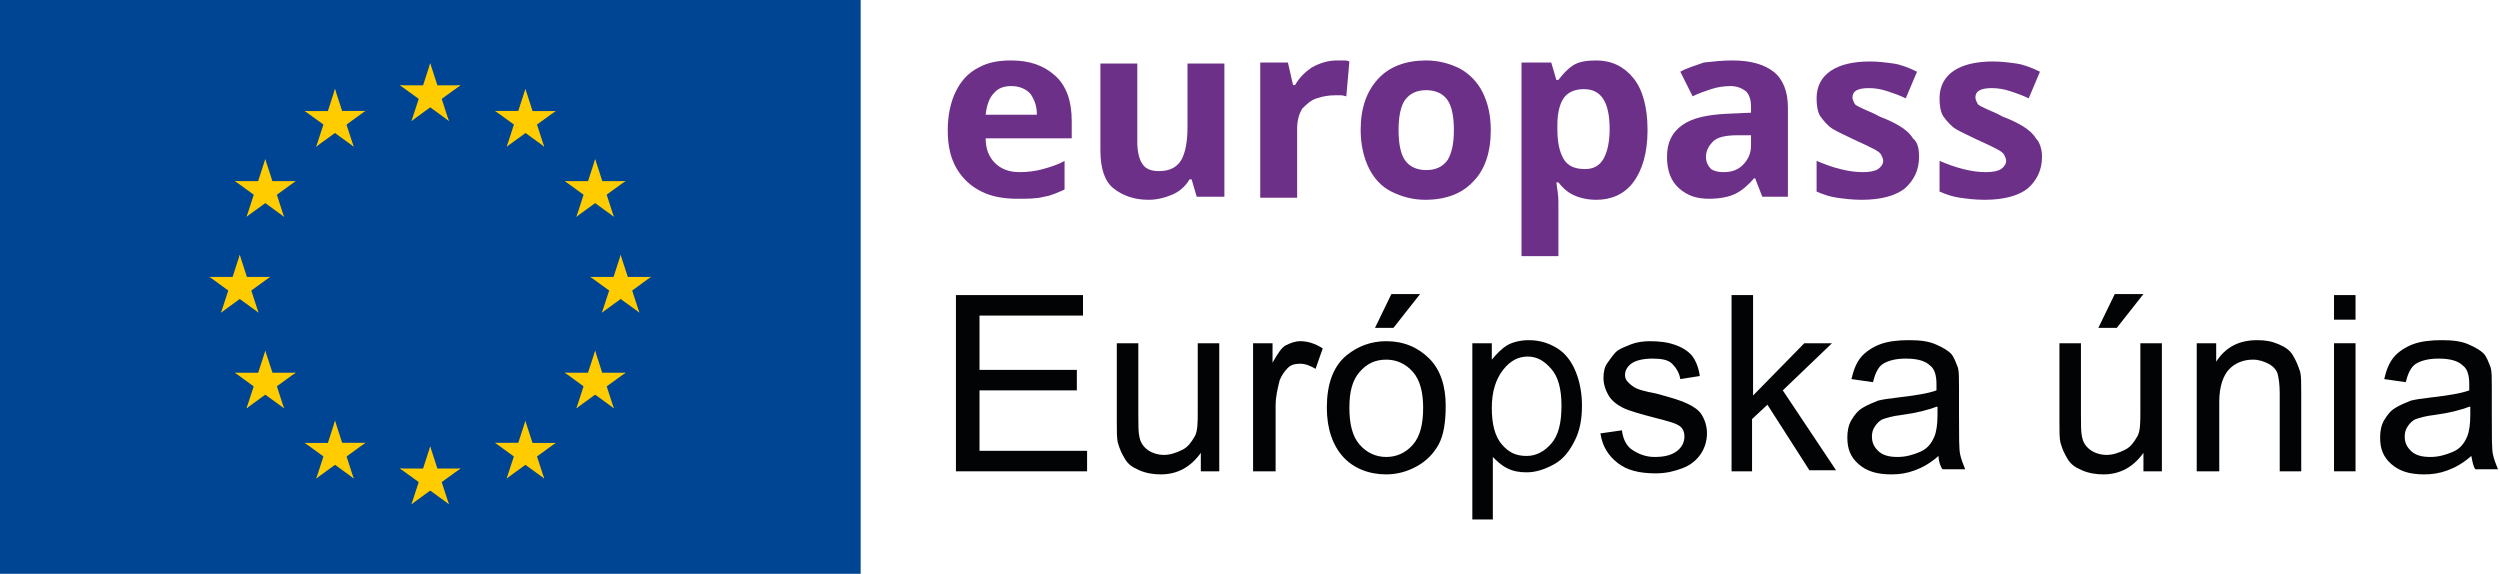 <?xml version="1.0" encoding="UTF-8"?>
<svg width="244px" height="56px" viewBox="0 0 244 56" version="1.1" xmlns="http://www.w3.org/2000/svg" xmlns:xlink="http://www.w3.org/1999/xlink">
    <!-- Generator: Sketch 63.1 (92452) - https://sketch.com -->
    <title>SK</title>
    <desc>Created with Sketch.</desc>
    <g id="Page-1" stroke="none" stroke-width="1" fill="none" fill-rule="evenodd">
        <g id="SK" fill-rule="nonzero">
            <g id="RO-Copy">
                <g id="PT-Copy">
                    <g id="PL-Copy">
                        <g id="NO-Copy">
                            <g id="NL-Copy">
                                <g id="MT-Copy">
                                    <g id="MK-Copy">
                                        <g id="LV-Copy">
                                            <g id="LT-Copy">
                                                <g id="IT-Copy">
                                                    <g id="GA-Copy">
                                                        <g id="FR-Copy">
                                                            <g id="FI-Copy">
                                                                <g id="ET-Copy">
                                                                    <g id="flag">
                                                                        <rect id="Rectangle-path" fill="#004494" x="0" y="0" width="84" height="56"></rect>
                                                                        <g id="Group" transform="translate(20, 6)" fill="#FFCC00">
                                                                            <g id="s-link" transform="translate(19, 0)">
                                                                                <g id="s">
                                                                                    <g id="c" transform="translate(2, 0)">
                                                                                        <polygon id="t" points="0.99 0.17 0.03 3.14 1.5 3.62"></polygon>
                                                                                        <g id="t-link">
                                                                                            <polygon id="t-2" points="0.99 0.17 1.95 3.14 0.48 3.62"></polygon>
                                                                                        </g>
                                                                                    </g>
                                                                                    <g id="a" transform="translate(2, 2)">
                                                                                        <g id="c-link">
                                                                                            <g id="c-2">
                                                                                                <polygon id="t-3" points="3.95 0.33 0.83 0.33 0.83 1.88"></polygon>
                                                                                                <g id="t-link-2">
                                                                                                    <polygon id="t-4" points="3.95 0.32 1.42 2.15 0.51 0.9"></polygon>
                                                                                                </g>
                                                                                            </g>
                                                                                        </g>
                                                                                        <g id="c-link-2">
                                                                                            <g id="c-3">
                                                                                                <polygon id="t-5" points="2.81 3.81 1.85 0.85 0.38 1.32"></polygon>
                                                                                                <g id="t-link-3">
                                                                                                    <polygon id="t-6" points="2.82 3.81 0.3 1.97 1.21 0.72"></polygon>
                                                                                                </g>
                                                                                            </g>
                                                                                        </g>
                                                                                    </g>
                                                                                    <g id="a-link" transform="translate(0, 2)">
                                                                                        <g id="a-2">
                                                                                            <g id="c-link-3">
                                                                                                <g id="c-4">
                                                                                                    <polygon id="t-7" points="0.03 0.33 3.15 0.33 3.15 1.88"></polygon>
                                                                                                    <g id="t-link-4">
                                                                                                        <polygon id="t-8" points="0.03 0.32 2.55 2.15 3.47 0.9"></polygon>
                                                                                                    </g>
                                                                                                </g>
                                                                                            </g>
                                                                                            <g id="c-link-4" transform="translate(1, 0)">
                                                                                                <g id="c-5">
                                                                                                    <polygon id="t-9" points="0.16 3.81 1.13 0.85 2.6 1.32"></polygon>
                                                                                                    <g id="t-link-5">
                                                                                                        <polygon id="t-10" points="0.16 3.81 2.68 1.97 1.77 0.72"></polygon>
                                                                                                    </g>
                                                                                                </g>
                                                                                            </g>
                                                                                        </g>
                                                                                    </g>
                                                                                </g>
                                                                            </g>
                                                                            <g id="s-link-2" transform="translate(19, 37)">
                                                                                <g id="s-2">
                                                                                    <g id="c-6" transform="translate(2, 0)">
                                                                                        <polygon id="t-11" points="0.99 0.57 0.03 3.54 1.5 4.02"></polygon>
                                                                                        <g id="t-link-6">
                                                                                            <polygon id="t-12" points="0.99 0.57 1.95 3.54 0.48 4.02"></polygon>
                                                                                        </g>
                                                                                    </g>
                                                                                    <g id="a-3" transform="translate(2, 2)">
                                                                                        <g id="c-link-5">
                                                                                            <g id="c-7">
                                                                                                <polygon id="t-13" points="3.95 0.73 0.83 0.73 0.83 2.28"></polygon>
                                                                                                <g id="t-link-7">
                                                                                                    <polygon id="t-14" points="3.95 0.72 1.42 2.55 0.51 1.3"></polygon>
                                                                                                </g>
                                                                                            </g>
                                                                                        </g>
                                                                                        <g id="c-link-6" transform="translate(0, 1)">
                                                                                            <g id="c-8">
                                                                                                <polygon id="t-15" points="2.81 3.21 1.85 0.25 0.38 0.73"></polygon>
                                                                                                <g id="t-link-8">
                                                                                                    <polygon id="t-16" points="2.82 3.21 0.3 1.38 1.21 0.12"></polygon>
                                                                                                </g>
                                                                                            </g>
                                                                                        </g>
                                                                                    </g>
                                                                                    <g id="a-link-2" transform="translate(0, 2)">
                                                                                        <g id="a-4">
                                                                                            <g id="c-link-7">
                                                                                                <g id="c-9">
                                                                                                    <polygon id="t-17" points="0.03 0.73 3.15 0.73 3.15 2.28"></polygon>
                                                                                                    <g id="t-link-9">
                                                                                                        <polygon id="t-18" points="0.03 0.72 2.55 2.55 3.47 1.3"></polygon>
                                                                                                    </g>
                                                                                                </g>
                                                                                            </g>
                                                                                            <g id="c-link-8" transform="translate(1, 1)">
                                                                                                <g id="c-10">
                                                                                                    <polygon id="t-19" points="0.16 3.21 1.13 0.25 2.6 0.73"></polygon>
                                                                                                    <g id="t-link-10">
                                                                                                        <polygon id="t-20" points="0.16 3.21 2.68 1.38 1.77 0.12"></polygon>
                                                                                                    </g>
                                                                                                </g>
                                                                                            </g>
                                                                                        </g>
                                                                                    </g>
                                                                                </g>
                                                                            </g>
                                                                            <g id="l" transform="translate(0, 2)">
                                                                                <g id="s-link-3" transform="translate(0, 16)">
                                                                                    <g id="s-3">
                                                                                        <g id="c-11" transform="translate(2, 0)">
                                                                                            <polygon id="t-21" points="1.4 0.87 0.44 3.84 1.91 4.32"></polygon>
                                                                                            <g id="t-link-11">
                                                                                                <polygon id="t-22" points="1.4 0.87 2.36 3.84 0.89 4.32"></polygon>
                                                                                            </g>
                                                                                        </g>
                                                                                        <g id="a-5" transform="translate(2, 3)">
                                                                                            <g id="c-link-9">
                                                                                                <g id="c-12">
                                                                                                    <polygon id="t-23" points="4.36 0.03 1.24 0.03 1.24 1.58"></polygon>
                                                                                                    <g id="t-link-12">
                                                                                                        <polygon id="t-24" points="4.36 0.02 1.84 1.86 0.93 0.6"></polygon>
                                                                                                    </g>
                                                                                                </g>
                                                                                            </g>
                                                                                            <g id="c-link-10">
                                                                                                <g id="c-13">
                                                                                                    <polygon id="t-25" points="3.23 3.51 2.26 0.55 0.79 1.02"></polygon>
                                                                                                    <g id="t-link-13">
                                                                                                        <polygon id="t-26" points="3.23 3.51 0.71 1.68 1.62 0.42"></polygon>
                                                                                                    </g>
                                                                                                </g>
                                                                                            </g>
                                                                                        </g>
                                                                                        <g id="a-link-3" transform="translate(0, 3)">
                                                                                            <g id="a-6">
                                                                                                <g id="c-link-11">
                                                                                                    <g id="c-14">
                                                                                                        <polygon id="t-27" points="0.44 0.03 3.56 0.03 3.56 1.58"></polygon>
                                                                                                        <g id="t-link-14">
                                                                                                            <polygon id="t-28" points="0.45 0.02 2.97 1.86 3.88 0.6"></polygon>
                                                                                                        </g>
                                                                                                    </g>
                                                                                                </g>
                                                                                                <g id="c-link-12" transform="translate(1, 0)">
                                                                                                    <g id="c-15">
                                                                                                        <polygon id="t-29" points="0.58 3.51 1.54 0.55 3.01 1.02"></polygon>
                                                                                                        <g id="t-link-15">
                                                                                                            <polygon id="t-30" points="0.57 3.51 3.09 1.68 2.18 0.42"></polygon>
                                                                                                        </g>
                                                                                                    </g>
                                                                                                </g>
                                                                                            </g>
                                                                                        </g>
                                                                                    </g>
                                                                                </g>
                                                                                <g id="s-link-4" transform="translate(9, 0)">
                                                                                    <g id="s-4">
                                                                                        <g id="c-16" transform="translate(1, 3)">
                                                                                            <polygon id="t-31" points="0.86 3.31 3.38 1.48 2.47 0.23"></polygon>
                                                                                            <g id="t-link-16">
                                                                                                <polygon id="t-32" points="0.86 3.32 1.83 0.35 3.3 0.83"></polygon>
                                                                                            </g>
                                                                                        </g>
                                                                                        <g id="a-7">
                                                                                            <g id="c-link-13" transform="translate(0, 2)">
                                                                                                <g id="c-17">
                                                                                                    <polygon id="t-33" points="0.74 0.83 3.26 2.66 4.17 1.41"></polygon>
                                                                                                    <g id="t-link-17">
                                                                                                        <polygon id="t-34" points="0.73 0.84 3.85 0.84 3.85 2.39"></polygon>
                                                                                                    </g>
                                                                                                </g>
                                                                                            </g>
                                                                                            <g id="c-link-14" transform="translate(2, 0)">
                                                                                                <g id="c-18">
                                                                                                    <polygon id="t-35" points="1.7 0.68 0.74 3.64 2.21 4.12"></polygon>
                                                                                                    <g id="t-link-18" transform="translate(1, 0)">
                                                                                                        <polygon id="t-36" points="0.69 0.68 1.66 3.64 0.18 4.12"></polygon>
                                                                                                    </g>
                                                                                                </g>
                                                                                            </g>
                                                                                        </g>
                                                                                        <g id="a-link-4" transform="translate(3, 2)">
                                                                                            <g id="a-8">
                                                                                                <g id="c-link-15" transform="translate(0, 1)">
                                                                                                    <g id="c-19">
                                                                                                        <polygon id="t-37" points="2.52 3.31 0 1.48 0.91 0.22"></polygon>
                                                                                                        <g id="t-link-19">
                                                                                                            <polygon id="t-38" points="2.52 3.31 1.55 0.35 0.08 0.83"></polygon>
                                                                                                        </g>
                                                                                                    </g>
                                                                                                </g>
                                                                                                <g id="c-link-16">
                                                                                                    <g id="c-20">
                                                                                                        <polygon id="t-39" points="3.65 0.83 1.13 2.66 0.22 1.4"></polygon>
                                                                                                        <g id="t-link-20">
                                                                                                            <polygon id="t-40" points="3.65 0.83 0.54 0.83 0.54 2.38"></polygon>
                                                                                                        </g>
                                                                                                    </g>
                                                                                                </g>
                                                                                            </g>
                                                                                        </g>
                                                                                    </g>
                                                                                </g>
                                                                                <g id="s-link-5" transform="translate(2, 7)">
                                                                                    <g id="s-5">
                                                                                        <g id="c-21" transform="translate(3, 3)">
                                                                                            <polygon id="t-41" points="2.72 3.16 1.76 0.2 0.29 0.67"></polygon>
                                                                                            <g id="t-link-21">
                                                                                                <polygon id="t-42" points="2.73 3.16 0.2 1.32 1.11 0.07"></polygon>
                                                                                            </g>
                                                                                        </g>
                                                                                        <g id="a-9" transform="translate(0, 2)">
                                                                                            <g id="c-link-17" transform="translate(2, 1)">
                                                                                                <g id="c-22">
                                                                                                    <polygon id="t-43" points="0.06 3.15 2.59 1.32 1.68 0.07"></polygon>
                                                                                                    <g id="t-link-22">
                                                                                                        <polygon id="t-44" points="0.07 3.16 1.03 0.19 2.5 0.67"></polygon>
                                                                                                    </g>
                                                                                                </g>
                                                                                            </g>
                                                                                            <g id="c-link-18">
                                                                                                <g id="c-23">
                                                                                                    <polygon id="t-45" points="0.93 0.67 3.45 2.5 4.37 1.25"></polygon>
                                                                                                    <g id="t-link-23">
                                                                                                        <polygon id="t-46" points="0.93 0.68 4.05 0.68 4.05 2.23"></polygon>
                                                                                                    </g>
                                                                                                </g>
                                                                                            </g>
                                                                                        </g>
                                                                                        <g id="a-link-5" transform="translate(2, 0)">
                                                                                            <g id="a-10">
                                                                                                <g id="c-link-19" transform="translate(1, 2)">
                                                                                                    <g id="c-24">
                                                                                                        <polygon id="t-47" points="3.85 0.68 1.33 2.51 0.42 1.25"></polygon>
                                                                                                        <g id="t-link-24">
                                                                                                            <polygon id="t-48" points="3.85 0.68 0.73 0.68 0.73 2.23"></polygon>
                                                                                                        </g>
                                                                                                    </g>
                                                                                                </g>
                                                                                                <g id="c-link-20">
                                                                                                    <g id="c-25">
                                                                                                        <polygon id="t-49" points="1.89 0.53 2.85 3.49 1.38 3.97"></polygon>
                                                                                                        <g id="t-link-25">
                                                                                                            <polygon id="t-50" points="1.89 0.53 0.93 3.49 2.4 3.97"></polygon>
                                                                                                        </g>
                                                                                                    </g>
                                                                                                </g>
                                                                                            </g>
                                                                                        </g>
                                                                                    </g>
                                                                                </g>
                                                                                <g id="s-link-6" transform="translate(2, 26)">
                                                                                    <g id="s-6">
                                                                                        <g id="c-26" transform="translate(3, 2)">
                                                                                            <polygon id="t-51" points="3.86 0.38 0.74 0.38 0.74 1.93"></polygon>
                                                                                            <g id="t-link-26">
                                                                                                <polygon id="t-52" points="3.86 0.37 1.33 2.2 0.42 0.95"></polygon>
                                                                                            </g>
                                                                                        </g>
                                                                                        <g id="a-11" transform="translate(2, 2)">
                                                                                            <g id="c-link-21" transform="translate(1, 0)">
                                                                                                <g id="c-27">
                                                                                                    <polygon id="t-53" points="2.72 3.85 1.76 0.89 0.28 1.37"></polygon>
                                                                                                    <g id="t-link-27">
                                                                                                        <polygon id="t-54" points="2.73 3.85 0.2 2.02 1.11 0.77"></polygon>
                                                                                                    </g>
                                                                                                </g>
                                                                                            </g>
                                                                                            <g id="c-link-22">
                                                                                                <g id="c-28">
                                                                                                    <polygon id="t-55" points="0.06 3.85 2.58 2.02 1.67 0.77"></polygon>
                                                                                                    <g id="t-link-28">
                                                                                                        <polygon id="t-56" points="0.06 3.86 1.03 0.89 2.5 1.37"></polygon>
                                                                                                    </g>
                                                                                                </g>
                                                                                            </g>
                                                                                        </g>
                                                                                        <g id="a-link-6">
                                                                                            <g id="a-12">
                                                                                                <g id="c-link-23" transform="translate(2, 0)">
                                                                                                    <g id="c-29">
                                                                                                        <polygon id="t-57" points="1.89 0.23 2.86 3.19 1.38 3.67"></polygon>
                                                                                                        <g id="t-link-29">
                                                                                                            <polygon id="t-58" points="1.9 0.23 0.93 3.19 2.41 3.67"></polygon>
                                                                                                        </g>
                                                                                                    </g>
                                                                                                </g>
                                                                                                <g id="c-link-24" transform="translate(0, 2)">
                                                                                                    <g id="c-30">
                                                                                                        <polygon id="t-59" points="0.93 0.38 4.05 0.38 4.05 1.93"></polygon>
                                                                                                        <g id="t-link-30">
                                                                                                            <polygon id="t-60" points="0.93 0.38 3.45 2.21 4.36 0.95"></polygon>
                                                                                                        </g>
                                                                                                    </g>
                                                                                                </g>
                                                                                            </g>
                                                                                        </g>
                                                                                    </g>
                                                                                </g>
                                                                                <g id="s-link-7" transform="translate(9, 33)">
                                                                                    <g id="s-7">
                                                                                        <g id="c-31" transform="translate(3, 2)">
                                                                                            <polygon id="t-61" points="3.66 0.22 0.54 0.22 0.54 1.77"></polygon>
                                                                                            <g id="t-link-31">
                                                                                                <polygon id="t-62" points="3.66 0.22 1.14 2.05 0.23 0.8"></polygon>
                                                                                            </g>
                                                                                        </g>
                                                                                        <g id="a-13" transform="translate(1, 2)">
                                                                                            <g id="c-link-25" transform="translate(2, 0)">
                                                                                                <g id="c-32">
                                                                                                    <polygon id="t-63" points="2.52 3.7 1.56 0.73 0.09 1.21"></polygon>
                                                                                                    <g id="t-link-32">
                                                                                                        <polygon id="t-64" points="2.53 3.7 0.01 1.86 0.92 0.61"></polygon>
                                                                                                    </g>
                                                                                                </g>
                                                                                            </g>
                                                                                            <g id="c-link-26">
                                                                                                <g id="c-33">
                                                                                                    <polygon id="t-65" points="0.86 3.7 3.38 1.87 2.47 0.61"></polygon>
                                                                                                    <g id="t-link-33">
                                                                                                        <polygon id="t-66" points="0.87 3.7 1.83 0.74 3.3 1.22"></polygon>
                                                                                                    </g>
                                                                                                </g>
                                                                                            </g>
                                                                                        </g>
                                                                                        <g id="a-link-7">
                                                                                            <g id="a-14">
                                                                                                <g id="c-link-27" transform="translate(2, 0)">
                                                                                                    <g id="c-34">
                                                                                                        <polygon id="t-67" points="1.7 0.07 2.66 3.04 1.19 3.52"></polygon>
                                                                                                        <g id="t-link-34">
                                                                                                            <polygon id="t-68" points="1.7 0.07 0.74 3.04 2.21 3.52"></polygon>
                                                                                                        </g>
                                                                                                    </g>
                                                                                                </g>
                                                                                                <g id="c-link-28" transform="translate(0, 2)">
                                                                                                    <g id="c-35">
                                                                                                        <polygon id="t-69" points="0.73 0.23 3.85 0.23 3.85 1.78"></polygon>
                                                                                                        <g id="t-link-35">
                                                                                                            <polygon id="t-70" points="0.74 0.22 3.26 2.05 4.17 0.8"></polygon>
                                                                                                        </g>
                                                                                                    </g>
                                                                                                </g>
                                                                                            </g>
                                                                                        </g>
                                                                                    </g>
                                                                                </g>
                                                                            </g>
                                                                            <g id="l-link" transform="translate(28, 2)">
                                                                                <g id="l-2">
                                                                                    <g id="s-link-8" transform="translate(9, 16)">
                                                                                        <g id="s-8">
                                                                                            <g id="c-36" transform="translate(2, 0)">
                                                                                                <polygon id="t-71" points="1.57 0.87 2.54 3.84 1.06 4.32"></polygon>
                                                                                                <g id="t-link-36">
                                                                                                    <polygon id="t-72" points="1.58 0.87 0.62 3.84 2.09 4.32"></polygon>
                                                                                                </g>
                                                                                            </g>
                                                                                            <g id="a-15" transform="translate(0, 3)">
                                                                                                <g id="c-link-29">
                                                                                                    <g id="c-37">
                                                                                                        <polygon id="t-73" points="0.62 0.03 3.74 0.03 3.74 1.58"></polygon>
                                                                                                        <g id="t-link-37">
                                                                                                            <polygon id="t-74" points="0.62 0.02 3.14 1.86 4.05 0.6"></polygon>
                                                                                                        </g>
                                                                                                    </g>
                                                                                                </g>
                                                                                                <g id="c-link-30" transform="translate(1, 0)">
                                                                                                    <g id="c-38">
                                                                                                        <polygon id="t-75" points="0.75 3.51 1.72 0.55 3.19 1.02"></polygon>
                                                                                                        <g id="t-link-38">
                                                                                                            <polygon id="t-76" points="0.75 3.51 3.27 1.68 2.36 0.42"></polygon>
                                                                                                        </g>
                                                                                                    </g>
                                                                                                </g>
                                                                                            </g>
                                                                                            <g id="a-link-8" transform="translate(2, 3)">
                                                                                                <g id="a-16">
                                                                                                    <g id="c-link-31" transform="translate(1, 0)">
                                                                                                        <g id="c-39">
                                                                                                            <polygon id="t-77" points="3.53 0.03 0.42 0.03 0.42 1.58"></polygon>
                                                                                                            <g id="t-link-39">
                                                                                                                <polygon id="t-78" points="3.53 0.02 1.01 1.86 0.1 0.6"></polygon>
                                                                                                            </g>
                                                                                                        </g>
                                                                                                    </g>
                                                                                                    <g id="c-link-32">
                                                                                                        <g id="c-40">
                                                                                                            <polygon id="t-79" points="3.4 3.51 2.44 0.55 0.97 1.02"></polygon>
                                                                                                            <g id="t-link-40">
                                                                                                                <polygon id="t-80" points="3.41 3.51 0.88 1.68 1.8 0.42"></polygon>
                                                                                                            </g>
                                                                                                        </g>
                                                                                                    </g>
                                                                                                </g>
                                                                                            </g>
                                                                                        </g>
                                                                                    </g>
                                                                                    <g id="s-link-9">
                                                                                        <g id="s-9">
                                                                                            <g id="c-41" transform="translate(2, 3)">
                                                                                                <polygon id="t-81" points="3.12 3.31 0.6 1.48 1.51 0.23"></polygon>
                                                                                                <g id="t-link-41">
                                                                                                    <polygon id="t-82" points="3.11 3.32 2.15 0.35 0.68 0.83"></polygon>
                                                                                                </g>
                                                                                            </g>
                                                                                            <g id="a-17" transform="translate(2, 0)">
                                                                                                <g id="c-link-33" transform="translate(0, 2)">
                                                                                                    <g id="c-42">
                                                                                                        <polygon id="t-83" points="4.24 0.83 1.72 2.66 0.81 1.41"></polygon>
                                                                                                        <g id="t-link-42" transform="translate(1, 0)">
                                                                                                            <polygon id="t-84" points="3.24 0.84 0.13 0.84 0.13 2.39"></polygon>
                                                                                                        </g>
                                                                                                    </g>
                                                                                                </g>
                                                                                                <g id="c-link-34">
                                                                                                    <g id="c-43">
                                                                                                        <polygon id="t-85" points="1.28 0.68 2.24 3.64 0.77 4.12"></polygon>
                                                                                                        <g id="t-link-43">
                                                                                                            <polygon id="t-86" points="1.28 0.68 0.32 3.64 1.79 4.12"></polygon>
                                                                                                        </g>
                                                                                                    </g>
                                                                                                </g>
                                                                                            </g>
                                                                                            <g id="a-link-9" transform="translate(0, 2)">
                                                                                                <g id="a-18">
                                                                                                    <g id="c-link-35" transform="translate(1, 1)">
                                                                                                        <g id="c-44">
                                                                                                            <polygon id="t-87" points="0.46 3.31 2.98 1.48 2.07 0.22"></polygon>
                                                                                                            <g id="t-link-44">
                                                                                                                <polygon id="t-88" points="0.46 3.31 1.42 0.35 2.9 0.83"></polygon>
                                                                                                            </g>
                                                                                                        </g>
                                                                                                    </g>
                                                                                                    <g id="c-link-36">
                                                                                                        <g id="c-45">
                                                                                                            <polygon id="t-89" points="0.33 0.83 2.85 2.66 3.76 1.4"></polygon>
                                                                                                            <g id="t-link-45">
                                                                                                                <polygon id="t-90" points="0.32 0.83 3.44 0.83 3.44 2.38"></polygon>
                                                                                                            </g>
                                                                                                        </g>
                                                                                                    </g>
                                                                                                </g>
                                                                                            </g>
                                                                                        </g>
                                                                                    </g>
                                                                                    <g id="s-link-10" transform="translate(7, 7)">
                                                                                        <g id="s-10">
                                                                                            <g id="c-46" transform="translate(1, 3)">
                                                                                                <polygon id="t-91" points="0.26 3.16 1.22 0.2 2.69 0.67"></polygon>
                                                                                                <g id="t-link-46">
                                                                                                    <polygon id="t-92" points="0.25 3.16 2.77 1.32 1.86 0.07"></polygon>
                                                                                                </g>
                                                                                            </g>
                                                                                            <g id="a-19" transform="translate(2, 2)">
                                                                                                <g id="c-link-37" transform="translate(0, 1)">
                                                                                                    <g id="c-47">
                                                                                                        <polygon id="t-93" points="2.91 3.15 0.39 1.32 1.3 0.07"></polygon>
                                                                                                        <g id="t-link-47">
                                                                                                            <polygon id="t-94" points="2.91 3.16 1.95 0.19 0.47 0.67"></polygon>
                                                                                                        </g>
                                                                                                    </g>
                                                                                                </g>
                                                                                                <g id="c-link-38">
                                                                                                    <g id="c-48">
                                                                                                        <polygon id="t-95" points="4.04 0.67 1.52 2.5 0.61 1.25"></polygon>
                                                                                                        <g id="t-link-48">
                                                                                                            <polygon id="t-96" points="4.05 0.68 0.93 0.68 0.93 2.23"></polygon>
                                                                                                        </g>
                                                                                                    </g>
                                                                                                </g>
                                                                                            </g>
                                                                                            <g id="a-link-10">
                                                                                                <g id="a-20">
                                                                                                    <g id="c-link-39" transform="translate(0, 2)">
                                                                                                        <g id="c-49">
                                                                                                            <polygon id="t-97" points="0.13 0.68 2.65 2.51 3.56 1.25"></polygon>
                                                                                                            <g id="t-link-49">
                                                                                                                <polygon id="t-98" points="0.13 0.68 3.24 0.68 3.24 2.23"></polygon>
                                                                                                            </g>
                                                                                                        </g>
                                                                                                    </g>
                                                                                                    <g id="c-link-40" transform="translate(2, 0)">
                                                                                                        <g id="c-50">
                                                                                                            <polygon id="t-99" points="1.09 0.53 0.13 3.49 1.6 3.97"></polygon>
                                                                                                            <g id="t-link-50">
                                                                                                                <polygon id="t-100" points="1.09 0.53 2.05 3.49 0.58 3.97"></polygon>
                                                                                                            </g>
                                                                                                        </g>
                                                                                                    </g>
                                                                                                </g>
                                                                                            </g>
                                                                                        </g>
                                                                                    </g>
                                                                                    <g id="s-link-11" transform="translate(7, 26)">
                                                                                        <g id="s-11">
                                                                                            <g id="c-51" transform="translate(0, 2)">
                                                                                                <polygon id="t-101" points="0.12 0.38 3.24 0.38 3.24 1.93"></polygon>
                                                                                                <g id="t-link-51">
                                                                                                    <polygon id="t-102" points="0.12 0.37 2.64 2.2 3.55 0.95"></polygon>
                                                                                                </g>
                                                                                            </g>
                                                                                            <g id="a-21" transform="translate(1, 2)">
                                                                                                <g id="c-link-41">
                                                                                                    <g id="c-52">
                                                                                                        <polygon id="t-103" points="0.26 3.85 1.22 0.89 2.69 1.37"></polygon>
                                                                                                        <g id="t-link-52">
                                                                                                            <polygon id="t-104" points="0.25 3.85 2.77 2.02 1.86 0.77"></polygon>
                                                                                                        </g>
                                                                                                    </g>
                                                                                                </g>
                                                                                                <g id="c-link-42" transform="translate(1, 0)">
                                                                                                    <g id="c-53">
                                                                                                        <polygon id="t-105" points="2.92 3.85 0.4 2.02 1.31 0.77"></polygon>
                                                                                                        <g id="t-link-53">
                                                                                                            <polygon id="t-106" points="2.91 3.86 1.95 0.89 0.48 1.37"></polygon>
                                                                                                        </g>
                                                                                                    </g>
                                                                                                </g>
                                                                                            </g>
                                                                                            <g id="a-link-11" transform="translate(2, 0)">
                                                                                                <g id="a-22">
                                                                                                    <g id="c-link-43">
                                                                                                        <g id="c-54">
                                                                                                            <polygon id="t-107" points="1.09 0.23 0.12 3.19 1.59 3.67"></polygon>
                                                                                                            <g id="t-link-54">
                                                                                                                <polygon id="t-108" points="1.08 0.23 2.04 3.19 0.57 3.67"></polygon>
                                                                                                            </g>
                                                                                                        </g>
                                                                                                    </g>
                                                                                                    <g id="c-link-44" transform="translate(0, 2)">
                                                                                                        <g id="c-55">
                                                                                                            <polygon id="t-109" points="4.05 0.38 0.93 0.38 0.93 1.93"></polygon>
                                                                                                            <g id="t-link-55">
                                                                                                                <polygon id="t-110" points="4.05 0.38 1.52 2.21 0.61 0.95"></polygon>
                                                                                                            </g>
                                                                                                        </g>
                                                                                                    </g>
                                                                                                </g>
                                                                                            </g>
                                                                                        </g>
                                                                                    </g>
                                                                                    <g id="s-link-12" transform="translate(0, 33)">
                                                                                        <g id="s-12">
                                                                                            <g id="c-56" transform="translate(0, 2)">
                                                                                                <polygon id="t-111" points="0.32 0.22 3.43 0.22 3.43 1.77"></polygon>
                                                                                                <g id="t-link-56">
                                                                                                    <polygon id="t-112" points="0.32 0.22 2.84 2.05 3.75 0.8"></polygon>
                                                                                                </g>
                                                                                            </g>
                                                                                            <g id="a-23" transform="translate(1, 2)">
                                                                                                <g id="c-link-45">
                                                                                                    <g id="c-57">
                                                                                                        <polygon id="t-113" points="0.45 3.7 1.42 0.73 2.89 1.21"></polygon>
                                                                                                        <g id="t-link-57">
                                                                                                            <polygon id="t-114" points="0.45 3.7 2.97 1.86 2.06 0.61"></polygon>
                                                                                                        </g>
                                                                                                    </g>
                                                                                                </g>
                                                                                                <g id="c-link-46" transform="translate(1, 0)">
                                                                                                    <g id="c-58">
                                                                                                        <polygon id="t-115" points="3.12 3.7 0.59 1.87 1.5 0.61"></polygon>
                                                                                                        <g id="t-link-58">
                                                                                                            <polygon id="t-116" points="3.11 3.7 2.15 0.74 0.67 1.22"></polygon>
                                                                                                        </g>
                                                                                                    </g>
                                                                                                </g>
                                                                                            </g>
                                                                                            <g id="a-link-12" transform="translate(2, 0)">
                                                                                                <g id="a-24">
                                                                                                    <g id="c-link-47">
                                                                                                        <g id="c-59">
                                                                                                            <polygon id="t-117" points="1.28 0.07 0.32 3.04 1.79 3.52"></polygon>
                                                                                                            <g id="t-link-59">
                                                                                                                <polygon id="t-118" points="1.27 0.07 2.24 3.04 0.77 3.52"></polygon>
                                                                                                            </g>
                                                                                                        </g>
                                                                                                    </g>
                                                                                                    <g id="c-link-48" transform="translate(0, 2)">
                                                                                                        <g id="c-60">
                                                                                                            <polygon id="t-119" points="4.24 0.23 1.13 0.23 1.13 1.78"></polygon>
                                                                                                            <g id="t-link-60">
                                                                                                                <polygon id="t-120" points="4.24 0.22 1.72 2.05 0.81 0.8"></polygon>
                                                                                                            </g>
                                                                                                        </g>
                                                                                                    </g>
                                                                                                </g>
                                                                                            </g>
                                                                                        </g>
                                                                                    </g>
                                                                                </g>
                                                                            </g>
                                                                        </g>
                                                                    </g>
                                                                </g>
                                                            </g>
                                                        </g>
                                                    </g>
                                                </g>
                                            </g>
                                        </g>
                                    </g>
                                </g>
                            </g>
                        </g>
                    </g>
                </g>
            </g>
            <g id="Group-26" transform="translate(92, 5)">
                <g id="Group" fill="#6C3088">
                    <path d="M6.7,0.9 C8.5,0.9 9.9,1.4 11,2.4 C12.1,3.4 12.6,4.9 12.6,6.8 L12.6,8.5 L4.2,8.5 C4.2,9.5 4.5,10.3 5.1,10.9 C5.7,11.5 6.5,11.8 7.5,11.8 C8.3,11.8 9.1,11.7 9.8,11.5 C10.5,11.3 11.2,11.1 11.9,10.7 L11.9,13.5 C11.2,13.8 10.6,14.1 9.9,14.2 C9.2,14.4 8.3,14.4 7.3,14.4 C6,14.4 4.8,14.2 3.8,13.7 C2.8,13.2 2,12.5 1.4,11.5 C0.8,10.5 0.5,9.3 0.5,7.7 C0.5,6.2 0.8,4.9 1.3,3.9 C1.8,2.9 2.5,2.1 3.5,1.6 C4.4,1.1 5.4,0.9 6.7,0.9 Z M6.7,3.4 C6,3.4 5.4,3.6 5,4.1 C4.6,4.5 4.3,5.2 4.2,6.2 L9.2,6.2 C9.2,5.4 9,4.8 8.6,4.2 C8.2,3.7 7.5,3.4 6.7,3.4 Z" id="Shape"></path>
                    <path d="M27.5,1.1 L27.5,14.2 L24.8,14.2 L24.3,12.5 L24.1,12.5 C23.7,13.2 23.1,13.7 22.4,14 C21.7,14.3 20.9,14.5 20.1,14.5 C18.7,14.5 17.6,14.1 16.7,13.4 C15.8,12.7 15.4,11.4 15.4,9.7 L15.4,1.2 L19,1.2 L19,8.9 C19,9.8 19.2,10.6 19.5,11 C19.8,11.5 20.4,11.7 21.1,11.7 C22.2,11.7 22.9,11.3 23.3,10.6 C23.7,9.9 23.9,8.8 23.9,7.4 L23.9,1.2 L27.5,1.2 L27.5,1.1 Z" id="Path"></path>
                    <path d="M38.5,0.9 C38.7,0.9 38.9,0.9 39.1,0.9 C39.3,0.9 39.5,0.9 39.7,1 L39.4,4.4 C39.3,4.4 39.1,4.3 38.9,4.3 C38.7,4.3 38.5,4.3 38.3,4.3 C37.7,4.3 37.1,4.4 36.5,4.6 C35.9,4.8 35.5,5.2 35.1,5.6 C34.8,6.1 34.6,6.7 34.6,7.6 L34.6,14.3 L31,14.3 L31,1.1 L33.7,1.1 L34.2,3.3 L34.4,3.3 C34.8,2.6 35.3,2.1 36,1.6 C36.9,1.1 37.7,0.9 38.5,0.9 Z" id="Path"></path>
                    <path d="M53.5,7.7 C53.5,9.9 52.9,11.6 51.8,12.7 C50.7,13.9 49.1,14.5 47.1,14.5 C45.9,14.5 44.8,14.2 43.8,13.7 C42.8,13.2 42.1,12.4 41.6,11.4 C41.1,10.4 40.8,9.1 40.8,7.7 C40.8,5.5 41.4,3.9 42.5,2.7 C43.6,1.5 45.2,0.9 47.2,0.9 C48.4,0.9 49.5,1.2 50.5,1.7 C51.4,2.2 52.2,3 52.7,4 C53.2,5 53.5,6.2 53.5,7.7 Z M44.5,7.7 C44.5,9 44.7,10 45.1,10.6 C45.5,11.2 46.2,11.6 47.2,11.6 C48.1,11.6 48.8,11.3 49.3,10.6 C49.7,9.9 49.9,9 49.9,7.7 C49.9,6.4 49.7,5.4 49.3,4.8 C48.9,4.2 48.2,3.8 47.2,3.8 C46.3,3.8 45.6,4.1 45.1,4.8 C44.7,5.4 44.5,6.4 44.5,7.7 Z" id="Shape"></path>
                    <path d="M63.8,0.9 C65.3,0.9 66.5,1.5 67.4,2.6 C68.3,3.7 68.8,5.4 68.8,7.7 C68.8,9.9 68.3,11.6 67.4,12.8 C66.5,14 65.2,14.5 63.8,14.5 C62.9,14.5 62.1,14.3 61.5,14 C60.9,13.7 60.5,13.3 60.1,12.8 L59.9,12.8 C60,13.5 60.1,14.1 60.1,14.7 L60.1,20 L56.5,20 L56.5,1.1 L59.4,1.1 L59.9,2.8 L60.1,2.8 C60.5,2.3 60.9,1.8 61.5,1.4 C62.1,1 62.9,0.9 63.8,0.9 Z M62.6,3.7 C61.7,3.7 61,4 60.6,4.6 C60.2,5.2 60,6.1 60,7.2 L60,7.6 C60,8.9 60.2,9.8 60.6,10.5 C61,11.2 61.7,11.5 62.7,11.5 C63.5,11.5 64.1,11.2 64.5,10.5 C64.9,9.8 65.1,8.8 65.1,7.6 C65.1,5 64.3,3.7 62.6,3.7 Z" id="Shape"></path>
                    <path d="M77.1,0.9 C78.9,0.9 80.2,1.3 81.1,2 C82,2.7 82.5,3.9 82.5,5.5 L82.5,14.2 L80,14.2 L79.3,12.4 L79.2,12.4 C78.6,13.1 78,13.6 77.4,13.9 C76.8,14.2 75.9,14.4 74.8,14.4 C73.6,14.4 72.7,14.1 71.9,13.4 C71.1,12.7 70.7,11.7 70.7,10.3 C70.7,8.9 71.2,7.9 72.2,7.2 C73.2,6.5 74.6,6.2 76.6,6.1 L78.9,6 L78.9,5.4 C78.9,4.7 78.7,4.2 78.4,3.9 C78,3.6 77.5,3.4 76.9,3.4 C76.3,3.4 75.6,3.5 75,3.7 C74.4,3.9 73.8,4.1 73.2,4.4 L72,2 C72.7,1.6 73.5,1.4 74.3,1.1 C75.2,1 76.1,0.9 77.1,0.9 Z M79,8.2 L77.6,8.2 C76.4,8.2 75.6,8.4 75.2,8.8 C74.8,9.2 74.5,9.7 74.5,10.3 C74.5,10.8 74.7,11.2 75,11.5 C75.3,11.7 75.7,11.8 76.2,11.8 C77,11.8 77.6,11.6 78.1,11.1 C78.6,10.6 78.9,10 78.9,9.2 L78.9,8.2 L79,8.2 Z" id="Shape"></path>
                    <path d="M95.3,10.3 C95.3,11.6 94.8,12.6 93.9,13.4 C93,14.1 91.6,14.5 89.7,14.5 C88.8,14.5 88,14.4 87.3,14.3 C86.6,14.2 86,14 85.3,13.7 L85.3,10.7 C86,11 86.8,11.3 87.6,11.5 C88.4,11.7 89.1,11.8 89.8,11.8 C90.5,11.8 91,11.7 91.3,11.5 C91.6,11.3 91.8,11 91.8,10.7 C91.8,10.5 91.7,10.3 91.6,10.1 C91.5,9.9 91.2,9.7 90.8,9.5 C90.4,9.3 89.8,9 88.9,8.6 C88.1,8.2 87.4,7.9 86.9,7.6 C86.4,7.3 86,6.8 85.7,6.4 C85.4,6 85.3,5.3 85.3,4.6 C85.3,3.4 85.8,2.5 86.7,1.9 C87.6,1.3 88.9,1 90.5,1 C91.3,1 92.1,1.1 92.8,1.2 C93.5,1.3 94.3,1.6 95.1,2 L94,4.6 C93.4,4.3 92.8,4.1 92.2,3.9 C91.6,3.7 91,3.6 90.4,3.6 C89.3,3.6 88.8,3.9 88.8,4.5 C88.8,4.7 88.9,4.9 89,5.1 C89.1,5.3 89.4,5.4 89.8,5.6 C90.2,5.8 90.8,6 91.5,6.4 C92.3,6.7 92.9,7 93.4,7.3 C93.9,7.6 94.4,8 94.7,8.5 C95.2,8.9 95.3,9.6 95.3,10.3 Z" id="Path"></path>
                    <path d="M107.3,10.3 C107.3,11.6 106.8,12.6 105.9,13.4 C105,14.1 103.6,14.5 101.7,14.5 C100.8,14.5 100,14.4 99.3,14.3 C98.6,14.2 98,14 97.3,13.7 L97.3,10.7 C98,11 98.8,11.3 99.6,11.5 C100.4,11.7 101.1,11.8 101.8,11.8 C102.5,11.8 103,11.7 103.3,11.5 C103.6,11.3 103.8,11 103.8,10.7 C103.8,10.5 103.7,10.3 103.6,10.1 C103.5,9.9 103.2,9.7 102.8,9.5 C102.4,9.3 101.8,9 100.9,8.6 C100.1,8.2 99.4,7.9 98.9,7.6 C98.4,7.3 98,6.8 97.7,6.4 C97.4,6 97.3,5.3 97.3,4.6 C97.3,3.4 97.8,2.5 98.7,1.9 C99.6,1.3 100.9,1 102.5,1 C103.3,1 104.1,1.1 104.8,1.2 C105.5,1.3 106.3,1.6 107.1,2 L106,4.6 C105.4,4.3 104.8,4.1 104.2,3.9 C103.6,3.7 103,3.6 102.4,3.6 C101.3,3.6 100.8,3.9 100.8,4.5 C100.8,4.7 100.9,4.9 101,5.1 C101.1,5.3 101.4,5.4 101.8,5.6 C102.2,5.8 102.8,6 103.5,6.4 C104.3,6.7 104.9,7 105.4,7.3 C105.9,7.6 106.4,8 106.7,8.5 C107.1,8.9 107.3,9.6 107.3,10.3 Z" id="Path"></path>
                </g>
                <g id="Group" transform="translate(1, 23)" fill="#020304">
                    <polygon id="Path" points="0.3 18 0.3 0.8 12.7 0.8 12.7 2.8 2.6 2.8 2.6 8.1 12.1 8.1 12.1 10.1 2.6 10.1 2.6 16 13.1 16 13.1 18"></polygon>
                    <path d="M24.2,18 L24.2,16.2 C23.2,17.6 21.9,18.3 20.3,18.3 C19.6,18.3 18.9,18.2 18.2,17.9 C17.5,17.6 17.1,17.3 16.8,16.8 C16.5,16.3 16.3,15.9 16.1,15.2 C16,14.8 16,14.1 16,13.2 L16,5.5 L18.1,5.5 L18.1,12.4 C18.1,13.5 18.1,14.2 18.2,14.6 C18.3,15.2 18.6,15.6 19,15.9 C19.4,16.2 20,16.4 20.6,16.4 C21.2,16.4 21.8,16.2 22.4,15.9 C23,15.6 23.3,15.1 23.6,14.6 C23.9,14.1 23.9,13.2 23.9,12.2 L23.9,5.5 L26,5.5 L26,18 L24.2,18 Z" id="Path"></path>
                    <path d="M29.3,18 L29.3,5.5 L31.2,5.5 L31.2,7.4 C31.7,6.5 32.1,5.9 32.5,5.7 C32.9,5.5 33.4,5.3 33.9,5.3 C34.6,5.3 35.3,5.5 36.1,6 L35.4,8 C34.9,7.7 34.4,7.5 33.9,7.5 C33.4,7.5 33,7.6 32.7,7.9 C32.4,8.2 32.1,8.6 31.9,9.1 C31.7,9.9 31.5,10.7 31.5,11.6 L31.5,18 L29.3,18 Z" id="Path"></path>
                    <path d="M36.5,11.8 C36.5,9.5 37.1,7.8 38.4,6.7 C39.5,5.8 40.8,5.3 42.3,5.3 C44,5.3 45.4,5.9 46.5,7 C47.6,8.1 48.1,9.7 48.1,11.6 C48.1,13.2 47.9,14.5 47.4,15.4 C46.9,16.3 46.2,17 45.3,17.5 C44.4,18 43.4,18.3 42.3,18.3 C40.6,18.3 39.1,17.7 38.1,16.6 C37.1,15.5 36.5,13.9 36.5,11.8 Z M38.7,11.8 C38.7,13.4 39,14.6 39.7,15.4 C40.4,16.2 41.3,16.6 42.3,16.6 C43.3,16.6 44.2,16.2 44.9,15.4 C45.6,14.6 45.9,13.4 45.9,11.8 C45.9,10.3 45.6,9.1 44.9,8.3 C44.2,7.5 43.3,7.1 42.3,7.1 C41.2,7.1 40.4,7.5 39.7,8.3 C39,9.1 38.7,10.2 38.7,11.8 Z M41.2,4 L42.8,0.7 L45.6,0.7 L43,4 L41.2,4 Z" id="Shape"></path>
                    <path d="M50.7,22.8 L50.7,5.5 L52.6,5.5 L52.6,7.1 C53.1,6.5 53.6,6 54.1,5.7 C54.6,5.4 55.4,5.2 56.2,5.2 C57.3,5.2 58.2,5.5 59,6 C59.8,6.5 60.4,7.3 60.8,8.3 C61.2,9.3 61.4,10.4 61.4,11.6 C61.4,12.9 61.2,14 60.7,15 C60.2,16 59.6,16.8 58.7,17.3 C57.8,17.8 56.9,18.1 56,18.1 C55.3,18.1 54.7,18 54.1,17.7 C53.5,17.4 53.1,17 52.7,16.6 L52.7,22.7 L50.7,22.7 L50.7,22.8 Z M52.6,11.8 C52.6,13.4 52.9,14.6 53.6,15.4 C54.3,16.2 55,16.5 56,16.5 C56.9,16.5 57.7,16.1 58.4,15.3 C59.1,14.5 59.4,13.3 59.4,11.6 C59.4,10 59.1,8.8 58.4,8 C57.7,7.2 57,6.8 56.1,6.8 C55.2,6.8 54.4,7.2 53.7,8.1 C53,9 52.6,10.2 52.6,11.8 Z" id="Shape"></path>
                    <path d="M63.2,14.3 L65.3,14 C65.4,14.8 65.7,15.5 66.3,15.9 C66.9,16.3 67.6,16.6 68.5,16.6 C69.5,16.6 70.2,16.4 70.7,16 C71.2,15.6 71.4,15.1 71.4,14.6 C71.4,14.1 71.2,13.7 70.8,13.5 C70.5,13.3 69.8,13.1 68.6,12.8 C67.1,12.4 66,12.1 65.4,11.8 C64.8,11.5 64.3,11.1 64,10.6 C63.7,10.1 63.5,9.5 63.5,8.9 C63.5,8.3 63.6,7.8 63.9,7.4 C64.2,7 64.5,6.5 64.9,6.2 C65.2,6 65.7,5.8 66.2,5.6 C66.7,5.4 67.4,5.3 68,5.3 C69,5.3 69.8,5.4 70.6,5.7 C71.4,6 71.9,6.4 72.2,6.8 C72.5,7.2 72.8,7.9 72.9,8.7 L71,9 C70.9,8.4 70.6,7.9 70.2,7.5 C69.8,7.1 69.1,7 68.3,7 C67.3,7 66.6,7.2 66.2,7.5 C65.8,7.8 65.6,8.2 65.6,8.6 C65.6,8.9 65.7,9.1 65.9,9.3 C66.1,9.5 66.3,9.7 66.7,9.9 C66.9,10 67.5,10.2 68.6,10.4 C70.1,10.8 71.1,11.1 71.7,11.4 C72.3,11.7 72.8,12 73.1,12.5 C73.4,13 73.6,13.6 73.6,14.3 C73.6,15 73.4,15.7 73,16.3 C72.6,16.9 72,17.4 71.2,17.7 C70.4,18 69.6,18.2 68.6,18.2 C67,18.2 65.8,17.9 64.9,17.2 C64,16.5 63.4,15.6 63.2,14.3 Z" id="Path"></path>
                    <polygon id="Path" points="76 18 76 0.8 78.1 0.8 78.1 10.6 83.1 5.5 85.8 5.5 81 10.1 86.2 17.9 83.6 17.9 79.5 11.5 78 12.9 78 18"></polygon>
                    <path d="M96.2,16.5 C95.4,17.2 94.7,17.6 93.9,17.9 C93.1,18.2 92.4,18.3 91.6,18.3 C90.2,18.3 89.2,18 88.4,17.3 C87.6,16.6 87.3,15.8 87.3,14.7 C87.3,14.1 87.4,13.5 87.7,13 C88,12.5 88.3,12.1 88.8,11.8 C89.3,11.5 89.8,11.3 90.3,11.1 C90.7,11 91.3,10.9 92.2,10.8 C93.9,10.6 95.2,10.4 96,10.1 C96,9.8 96,9.6 96,9.5 C96,8.6 95.8,8 95.4,7.7 C94.9,7.2 94.1,7 93,7 C92,7 91.3,7.2 90.8,7.5 C90.3,7.8 90,8.5 89.8,9.3 L87.7,9 C87.9,8.1 88.2,7.4 88.6,6.9 C89,6.4 89.7,5.9 90.5,5.6 C91.3,5.3 92.3,5.2 93.3,5.2 C94.4,5.2 95.2,5.3 95.9,5.6 C96.6,5.9 97.1,6.2 97.4,6.5 C97.7,6.8 97.9,7.4 98.1,7.9 C98.2,8.3 98.2,8.9 98.2,9.8 L98.2,12.6 C98.2,14.6 98.2,15.8 98.3,16.3 C98.4,16.8 98.6,17.3 98.8,17.8 L96.6,17.8 C96.4,17.6 96.2,17 96.2,16.5 Z M96,11.7 C95.2,12 94.1,12.3 92.6,12.5 C91.7,12.6 91.1,12.8 90.8,12.9 C90.5,13 90.2,13.3 90,13.6 C89.8,13.9 89.7,14.2 89.7,14.6 C89.7,15.2 89.9,15.6 90.3,16 C90.7,16.4 91.3,16.6 92.2,16.6 C93,16.6 93.7,16.4 94.4,16.1 C95.1,15.8 95.5,15.3 95.8,14.6 C96,14.1 96.1,13.4 96.1,12.5 L96.1,11.7 L96,11.7 Z" id="Shape"></path>
                    <path d="M116.2,18 L116.2,16.2 C115.2,17.6 113.9,18.3 112.3,18.3 C111.6,18.3 110.9,18.2 110.2,17.9 C109.5,17.6 109.1,17.3 108.8,16.8 C108.5,16.3 108.3,15.9 108.1,15.2 C108,14.8 108,14.1 108,13.2 L108,5.5 L110.1,5.5 L110.1,12.4 C110.1,13.5 110.1,14.2 110.2,14.6 C110.3,15.2 110.6,15.6 111,15.9 C111.4,16.2 112,16.4 112.6,16.4 C113.2,16.4 113.8,16.2 114.4,15.9 C115,15.6 115.3,15.1 115.6,14.6 C115.9,14.1 115.9,13.2 115.9,12.2 L115.9,5.5 L118,5.5 L118,18 L116.2,18 Z M111.8,4 L113.4,0.7 L116.2,0.7 L113.6,4 L111.8,4 Z" id="Shape"></path>
                    <path d="M121.4,18 L121.4,5.5 L123.3,5.5 L123.3,7.3 C124.2,5.9 125.5,5.2 127.3,5.2 C128.1,5.2 128.7,5.3 129.4,5.6 C130.1,5.9 130.5,6.2 130.8,6.7 C131.1,7.2 131.3,7.7 131.5,8.3 C131.6,8.7 131.6,9.4 131.6,10.4 L131.6,18 L129.5,18 L129.5,10.4 C129.5,9.5 129.4,8.9 129.3,8.5 C129.2,8.1 128.8,7.7 128.4,7.5 C128,7.3 127.5,7.1 126.9,7.1 C126,7.1 125.2,7.4 124.6,8 C124,8.6 123.6,9.7 123.6,11.2 L123.6,18 L121.4,18 Z" id="Path"></path>
                    <path d="M134.8,3.2 L134.8,0.8 L136.9,0.8 L136.9,3.2 L134.8,3.2 Z M134.8,18 L134.8,5.5 L136.9,5.5 L136.9,18 L134.8,18 Z" id="Shape"></path>
                    <path d="M148.2,16.5 C147.4,17.2 146.7,17.6 145.9,17.9 C145.1,18.2 144.4,18.3 143.6,18.3 C142.2,18.3 141.2,18 140.4,17.3 C139.6,16.6 139.3,15.8 139.3,14.7 C139.3,14.1 139.4,13.5 139.7,13 C140,12.5 140.3,12.1 140.8,11.8 C141.3,11.5 141.8,11.3 142.3,11.1 C142.7,11 143.3,10.9 144.2,10.8 C145.9,10.6 147.2,10.4 148,10.1 C148,9.8 148,9.6 148,9.5 C148,8.6 147.8,8 147.4,7.7 C146.9,7.2 146.1,7 145,7 C144,7 143.3,7.2 142.8,7.5 C142.3,7.8 142,8.5 141.8,9.3 L139.7,9 C139.9,8.1 140.2,7.4 140.6,6.9 C141,6.4 141.7,5.9 142.5,5.6 C143.3,5.3 144.3,5.2 145.3,5.2 C146.4,5.2 147.2,5.3 147.9,5.6 C148.6,5.9 149.1,6.2 149.4,6.5 C149.7,6.8 149.9,7.4 150.1,7.9 C150.2,8.3 150.2,8.9 150.2,9.8 L150.2,12.6 C150.2,14.6 150.2,15.8 150.3,16.3 C150.4,16.8 150.6,17.3 150.8,17.8 L148.6,17.8 C148.4,17.6 148.3,17 148.2,16.5 Z M148,11.7 C147.2,12 146.1,12.3 144.6,12.5 C143.7,12.6 143.1,12.8 142.8,12.9 C142.5,13 142.2,13.3 142,13.6 C141.8,13.9 141.7,14.2 141.7,14.6 C141.7,15.2 141.9,15.6 142.3,16 C142.7,16.4 143.3,16.6 144.2,16.6 C145,16.6 145.7,16.4 146.4,16.1 C147.1,15.8 147.5,15.3 147.8,14.6 C148,14.1 148.1,13.4 148.1,12.5 L148.1,11.7 L148,11.7 Z" id="Shape"></path>
                </g>
            </g>
        </g>
    </g>
</svg>